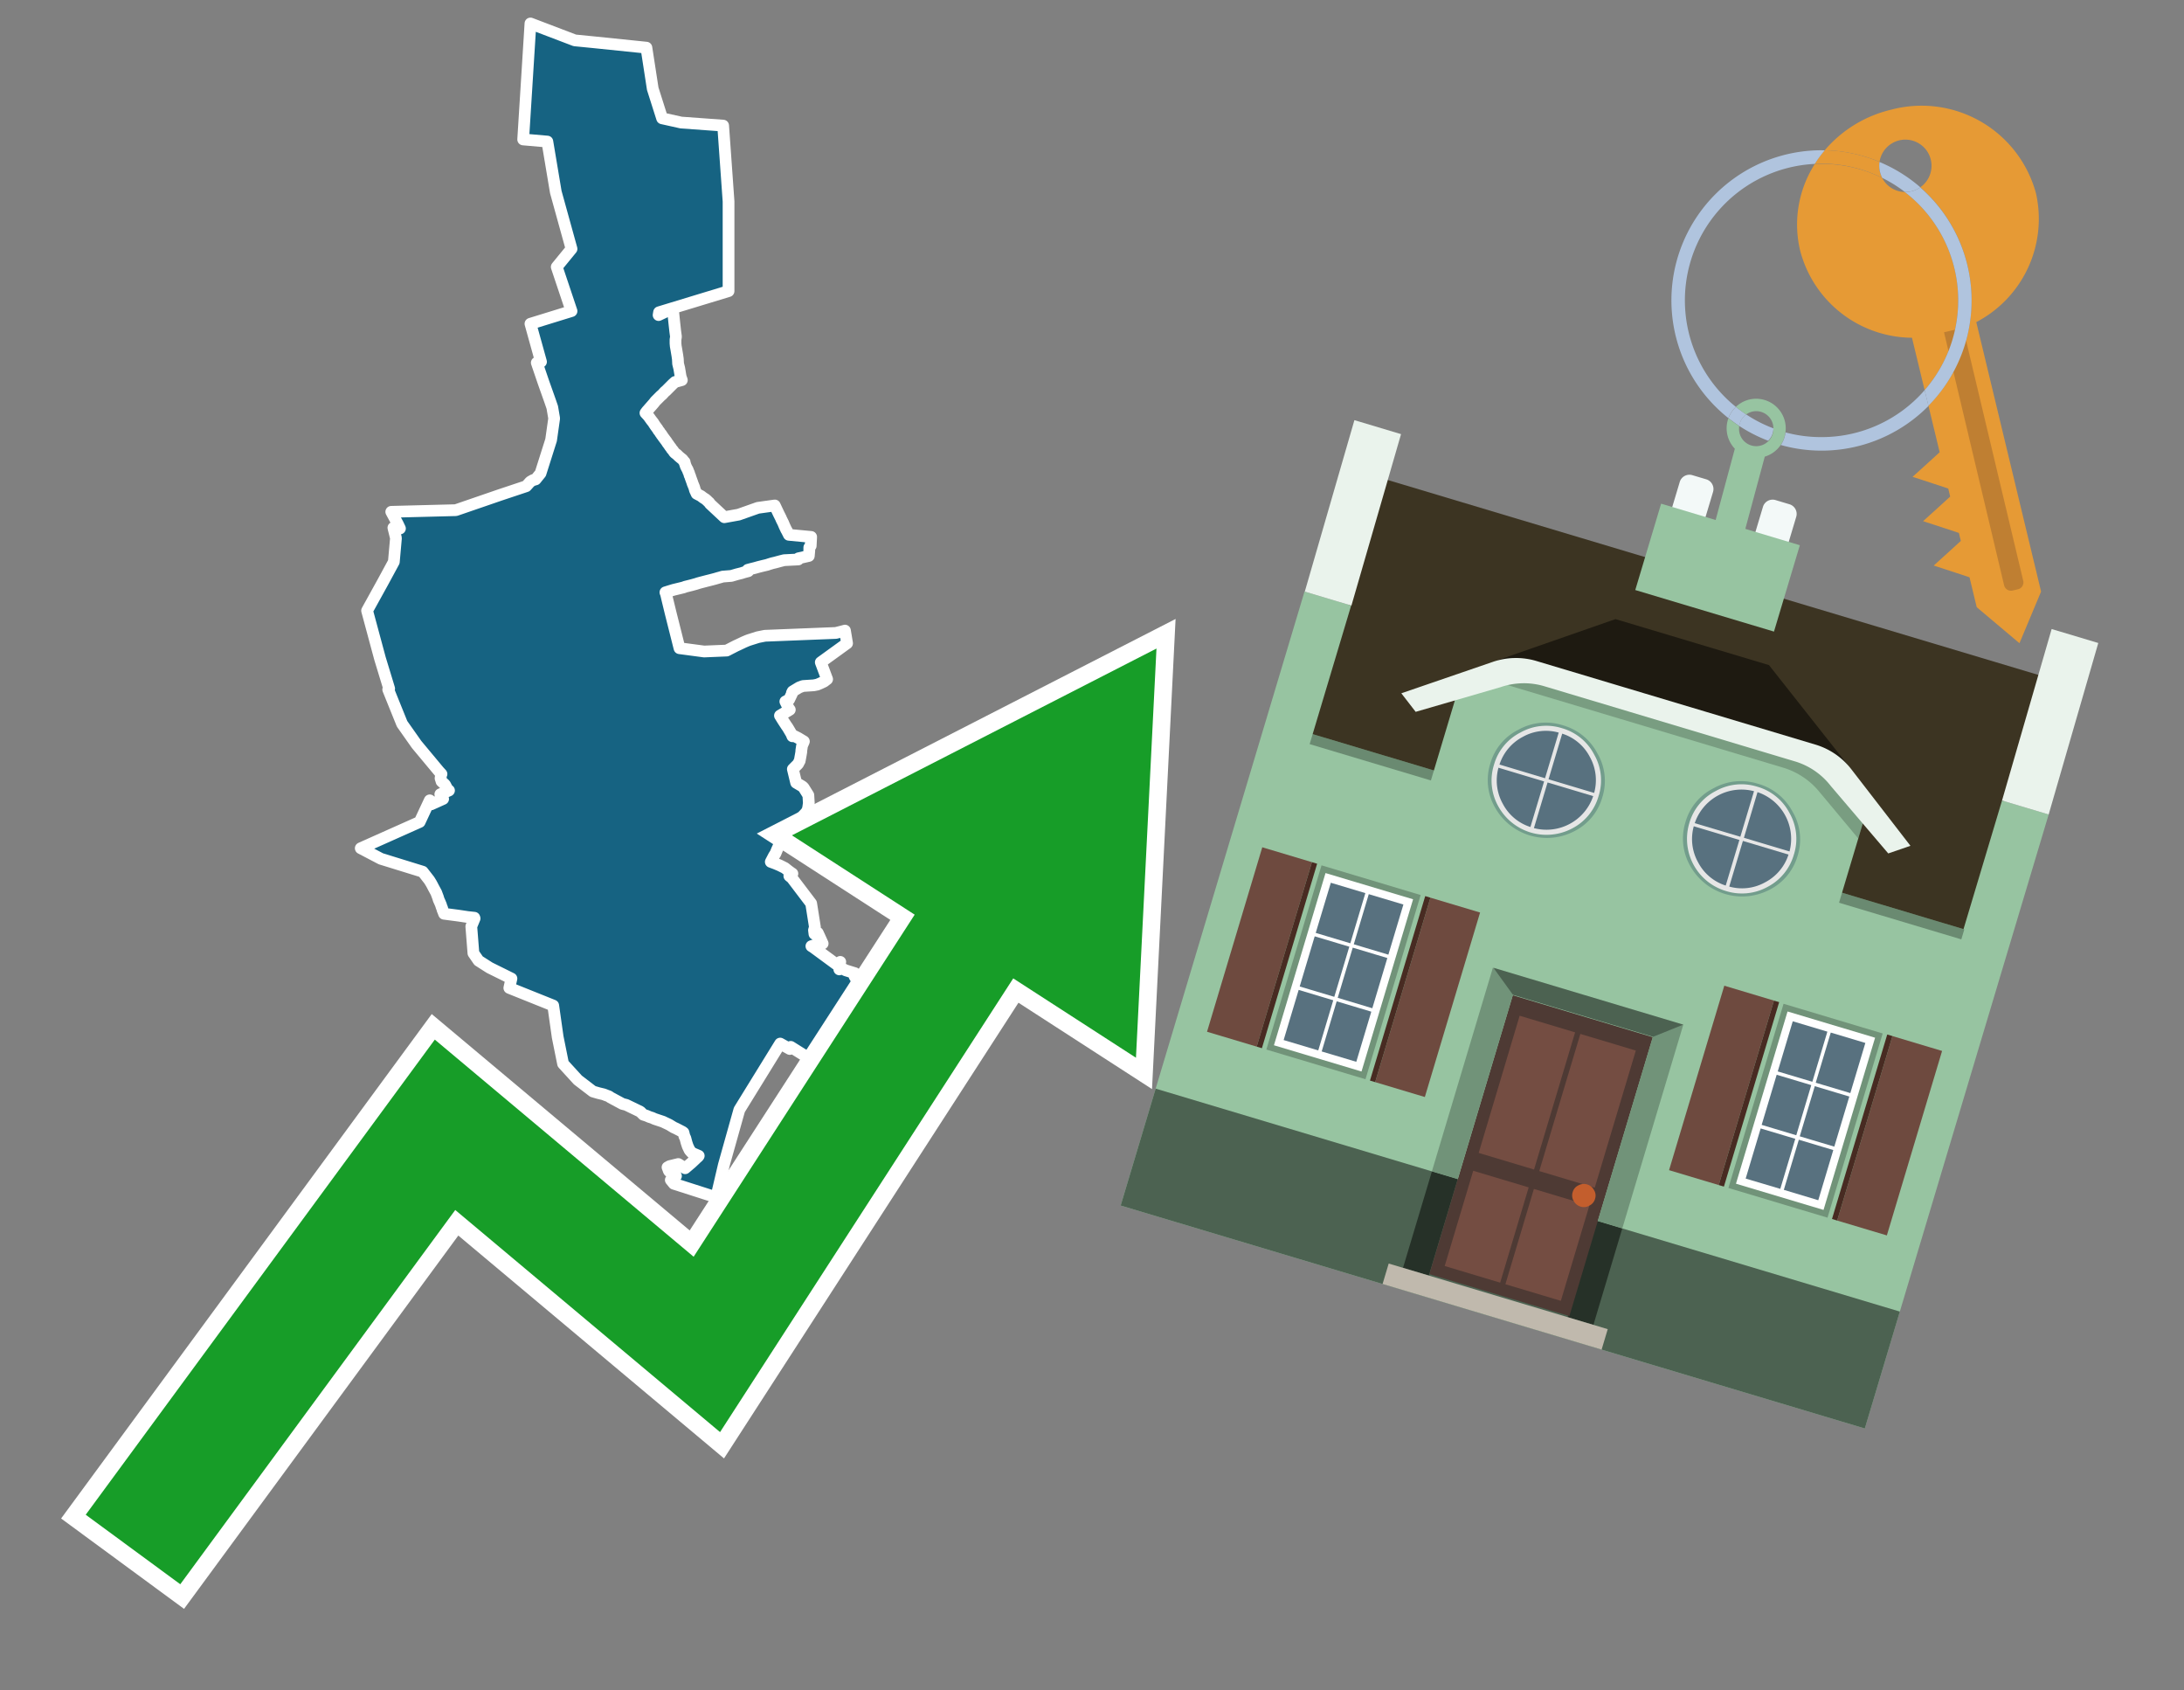 <svg id="Text" xmlns="http://www.w3.org/2000/svg" width="93.05" height="72" viewBox="0 0 93.05 72"><rect x="0" y="0" width="93.05" height="72" fill="#808080" stroke="none"/><polygon points="17.88,35.01 18.31,34.09 18.37,34.14 18.37,34.26 18.88,34.03 18.86,33.99 18.76,33.83 19.13,33.67 19.08,33.64 19.05,33.59 18.96,33.42 18.81,33.28 18.8,33.24 18.77,33.15 18.78,33.09 18.79,33 18.81,32.97 18.7,32.85 17.75,31.71 17.13,30.83 16.54,29.37 16.58,29.33 16.19,28.05 15.64,26.01 16.32,24.78 16.78,23.93 16.87,22.92 16.76,22.48 17.04,22.51 16.95,22.32 16.67,21.8 19.42,21.73 21.31,21.08 22.42,20.71 22.59,20.52 22.64,20.49 22.71,20.45 22.82,20.42 23.03,20.16 23.48,18.74 23.61,17.82 23.53,17.35 23.43,17.06 23.16,16.3 22.87,15.45 23.05,15.41 22.6,13.79 24.35,13.25 23.72,11.37 24.35,10.6 23.68,8.18 23.32,6.03 22.29,5.94 22.6,1 24.49,1.72 25.3,1.8 27.54,2.03 27.81,3.78 28.21,5.04 29.02,5.22 30.81,5.35 31.04,8.58 31.04,12.4 28.08,13.3 28.06,13.42 28.67,13.13 28.67,13.17 28.73,13.76 28.77,14.12 28.8,14.34 28.78,14.47 28.78,14.62 28.79,14.74 28.82,14.91 28.86,15.15 28.88,15.29 28.89,15.49 28.94,15.69 29,16.05 29.05,16.19 28.87,16.24 28.76,16.27 28.66,16.36 28.48,16.54 28.37,16.65 28.33,16.68 28.21,16.81 28.15,16.86 27.92,17.09 27.85,17.18 27.56,17.51 27.5,17.59 27.62,17.72 27.65,17.76 27.75,17.9 27.83,18 27.86,18.05 27.88,18.08 27.92,18.14 27.95,18.18 27.97,18.21 28.01,18.26 28.05,18.33 28.1,18.39 28.13,18.44 28.15,18.47 28.18,18.5 28.19,18.53 28.22,18.56 28.25,18.61 28.31,18.69 28.4,18.81 28.43,18.86 28.49,18.94 28.55,19.03 28.58,19.06 28.62,19.13 28.65,19.16 28.69,19.21 28.72,19.26 28.76,19.3 28.84,19.36 28.87,19.39 28.91,19.43 28.98,19.49 29.03,19.53 29.08,19.57 29.11,19.61 29.14,19.65 29.17,19.68 29.17,19.71 29.18,19.74 29.21,19.83 29.22,19.86 29.24,19.9 29.27,19.96 29.3,20.01 29.31,20.04 29.33,20.1 29.35,20.13 29.37,20.2 29.38,20.24 29.4,20.27 29.42,20.34 29.5,20.56 29.51,20.6 29.53,20.64 29.54,20.67 29.57,20.74 29.58,20.77 29.6,20.84 29.61,20.88 29.63,20.92 29.68,21.03 29.87,21.13 29.92,21.17 29.96,21.2 30.07,21.27 30.1,21.3 30.14,21.33 30.16,21.36 30.2,21.39 30.23,21.42 30.25,21.46 30.86,22.03 31.47,21.92 32.29,21.63 33.01,21.53 33.09,21.7 33.18,21.89 33.27,22.07 33.29,22.12 33.35,22.24 33.37,22.28 33.42,22.4 33.5,22.57 33.52,22.6 33.56,22.68 33.58,22.72 33.61,22.78 34.56,22.87 34.54,23.25 34.48,23.32 34.48,23.46 34.46,23.68 34.02,23.78 34.01,23.83 33.41,23.86 33.25,23.9 33.03,23.96 32.9,23.99 32.77,24.03 32.68,24.06 32.51,24.1 32.31,24.15 32.17,24.19 31.97,24.24 31.86,24.27 31.88,24.33 31.69,24.38 31.6,24.41 31.4,24.46 31.16,24.53 30.79,24.56 30.69,24.59 30.58,24.62 30.48,24.65 30.29,24.7 30.13,24.74 29.86,24.81 29.75,24.84 29.66,24.87 29.48,24.92 29.36,24.95 29.2,24.99 29.12,25.02 29,25.05 28.71,25.12 28.61,25.15 28.48,25.19 28.35,25.23 28.37,25.28 28.39,25.35 28.41,25.44 28.57,26.1 28.95,27.61 30,27.75 30.96,27.71 31.35,27.51 31.48,27.45 31.69,27.35 31.83,27.29 31.91,27.26 32.29,27.14 32.44,27.11 32.59,27.08 35.61,26.96 35.81,26.91 36,26.86 36.09,27.4 34.97,28.21 35.24,28.93 35.11,29.03 34.94,29.11 34.82,29.16 34.67,29.19 34.21,29.22 34.05,29.28 33.77,29.45 33.74,29.51 33.74,29.55 33.62,29.8 33.46,29.88 33.58,30.12 33.61,30.18 33.65,30.23 33.23,30.48 33.36,30.69 33.51,30.92 33.54,30.96 33.59,31.04 33.69,31.21 33.72,31.26 33.76,31.36 33.78,31.32 34,31.43 34.25,31.58 34.22,31.65 34.18,31.74 34.17,31.77 34.16,31.84 34.14,31.97 34.14,32.02 34.12,32.14 34.08,32.36 34.07,32.41 34.05,32.44 34.03,32.48 34.02,32.51 33.99,32.55 33.93,32.61 33.89,32.65 33.84,32.7 33.78,32.76 33.92,33.34 34.14,33.47 34.2,33.51 34.24,33.55 34.44,33.87 34.46,34.21 34.44,34.35 34.42,34.47 34.38,34.55 34.36,34.59 34.12,34.85 33.84,35.05 33.72,35.14 33.65,35.21 33.45,35.49 33.42,35.55 33.39,35.61 33.31,35.77 33.24,35.91 33.22,35.95 33.17,36.05 33.11,36.18 33.04,36.35 32.97,36.46 32.84,36.71 33.03,36.78 33.22,36.86 33.44,36.97 33.59,37.09 33.7,37.17 33.76,37.21 33.67,37.28 33.63,37.31 33.74,37.4 34.56,38.48 34.72,39.49 34.68,39.62 34.7,39.78 34.84,39.73 34.91,39.88 35.05,40.19 34.69,40.26 34.57,40.3 34.65,40.35 35.71,41.13 35.8,40.97 35.79,41.01 35.76,41.08 35.76,41.29 35.87,41.25 36.03,41.33 36.32,41.42 36.42,41.45 36.37,41.49 36.42,41.61 36.6,41.85 36.62,41.88 36.64,41.91 36.62,41.94 36.58,42.02 36.52,42.13 36.5,42.18 36.47,42.23 36.45,42.27 36.43,42.3 36.41,42.34 36.39,42.38 36.33,42.48 36.31,42.52 36.29,42.55 36.25,42.64 36.22,42.69 36.2,42.73 36.16,42.8 36.11,42.89 36.09,42.94 36.06,42.98 36.03,43.04 36.01,43.07 35.98,43.12 35.96,43.17 35.92,43.25 35.89,43.29 35.87,43.34 35.85,43.37 35.81,43.44 35.79,43.48 35.75,43.55 35.73,43.59 35.7,43.64 35.67,43.71 35.63,43.77 35.62,43.8 35.58,43.87 35.55,43.93 35.51,43.99 35.5,44.02 35.44,44.13 35.38,44.23 35.36,44.26 35.3,44.37 35.29,44.4 35.22,44.51 35.21,44.54 35.15,44.64 35.1,44.72 35.07,44.78 35.03,44.86 35.01,44.89 35,44.92 34.97,44.98 34.94,45.03 34.92,45.09 34.9,45.16 34.57,45.13 34.44,45.06 33.69,44.59 33.65,44.68 33.24,44.45 31.5,47.27 30.84,49.62 30.53,50.94 30.52,51 28.71,50.42 28.58,50.26 28.65,50.21 28.69,50.18 28.8,50.09 28.51,49.89 28.49,49.86 28.48,49.82 28.44,49.72 28.53,49.67 28.9,49.58 29.19,49.76 29.46,49.53 29.62,49.38 29.66,49.34 29.75,49.26 29.77,49.23 29.49,49.11 29.45,49.07 29.38,48.99 29.3,48.82 29.25,48.67 29.2,48.48 29.16,48.4 29.12,48.24 29.08,48.21 28.81,48.07 28.7,48.02 28.52,47.91 28.46,47.88 28.31,47.81 28.25,47.78 28.07,47.72 27.89,47.66 27.78,47.61 27.68,47.58 27.54,47.52 27.41,47.48 27.28,47.35 26.68,47.06 26.52,47.02 26,46.74 25.95,46.7 25.84,46.66 25.71,46.61 25.5,46.56 25.26,46.49 24.62,46 23.99,45.31 23.76,44.17 23.57,42.83 21.7,42.08 21.79,41.68 20.86,41.22 20.39,40.92 20.17,40.6 20.08,39.46 20.22,39.12 20.21,39.09 19.93,39.06 19.53,39 18.92,38.92 18.91,38.89 18.89,38.84 18.85,38.74 18.84,38.69 18.81,38.62 18.79,38.55 18.74,38.43 18.69,38.32 18.66,38.22 18.6,38.06 18.59,38.03 18.46,37.79 18.43,37.73 18.37,37.62 18.29,37.49 18.01,37.13 16.23,36.58 15.37,36.13 " fill="#166382" stroke="#fff" stroke-linejoin="round" stroke-width="0.5"/><polygon points="49.272 27.624 33.741 35.58 38.97 38.959 29.553 53.529 18.525 44.281 3.652 64.518 7.681 67.479 19.396 51.538 30.678 60.999 43.169 41.673 48.398 45.053 49.272 27.624" fill="none" stroke="#fff" stroke-miterlimit="10" stroke-width="1.5"/><polygon points="49.272 27.624 33.741 35.58 38.97 38.959 29.553 53.529 18.525 44.281 3.652 64.518 7.681 67.479 19.396 51.538 30.678 60.999 43.169 41.673 48.398 45.053 49.272 27.624" fill="#179d28"/><path d="M80.19,7.577a1.16,1.16,0,0,1-.094-.251,1.114,1.114,0,0,1-.018-.429A6.367,6.367,0,0,0,77.743,6.4a5.269,5.269,0,0,0-.423.577c.1,0,.192-.007.288-.007A5.794,5.794,0,0,1,80.19,7.577Z" fill="#e69a35"/><path d="M77.608,6.4A6.394,6.394,0,0,0,73.64,17.81a1.26,1.26,0,0,1,.317-.48A5.821,5.821,0,0,1,77.32,6.981a5.269,5.269,0,0,1,.423-.577Z" fill="#b0c4de"/><path d="M84.2,13.72a4.962,4.962,0,0,0,2.545-5.48,5.047,5.047,0,0,0-6.179-3.566A5.322,5.322,0,0,0,77.743,6.4a6.367,6.367,0,0,1,2.335.493,1.114,1.114,0,1,1,1.736,1.084,6.392,6.392,0,0,1,.347,9.3l.479,1.985-.438.4-.716.648.92.3.6.2.082.341-.438.4-.716.648.92.3.605.2.082.341-.438.4-.716.649.92.3.605.2.307,1.274,1.821,1.534.921-2.2Z" fill="#e69a35"/><path d="M81.154,8.179a1.115,1.115,0,0,1-.964-.6,5.794,5.794,0,0,0-2.582-.6c-.1,0-.192,0-.288.007a4.783,4.783,0,0,0-.625,3.685,4.962,4.962,0,0,0,4.765,3.715L82,16.617a5.82,5.82,0,0,0-.846-8.438Z" fill="#e69a35"/><path d="M74.1,18.142a6.386,6.386,0,0,0,1.232.63.73.73,0,0,0,.224-.527h0a5.783,5.783,0,0,1-1.159-.593A.733.733,0,0,0,74.1,18.142Z" fill="#b0c4de"/><path d="M74.4,17.652q-.228-.152-.44-.322a1.26,1.26,0,0,0-.317.48c.148.117.3.228.46.332A.733.733,0,0,1,74.4,17.652Z" fill="#b0c4de"/><path d="M74.824,16.984a1.257,1.257,0,0,0-.867.346c.141.114.288.222.44.322a.731.731,0,0,1,1.159.593h0a.732.732,0,1,1-1.463,0,.7.7,0,0,1,.007-.1c-.158-.1-.312-.215-.46-.332a1.258,1.258,0,0,0,.273,1.3l-.979,3.635,1.275.341.98-3.639a1.266,1.266,0,0,0,.681-.5,1.249,1.249,0,0,0,.2-.538,1.328,1.328,0,0,0,.012-.168A1.262,1.262,0,0,0,74.824,16.984Z" fill="#97c4a1"/><path d="M85.974,25.1l-.226.053a.3.3,0,0,1-.362-.223l-2.56-10.777.81-.193L86.2,24.736A.3.3,0,0,1,85.974,25.1Z" fill="#bf7f32"/><path d="M80.1,7.326a1.16,1.16,0,0,0,.094.251,5.833,5.833,0,0,1,.964.6,1.137,1.137,0,0,0,.287-.031,1.108,1.108,0,0,0,.373-.167A6.371,6.371,0,0,0,80.078,6.9,1.114,1.114,0,0,0,80.1,7.326Z" fill="#b0c4de"/><path d="M77.608,18.618a5.836,5.836,0,0,1-1.534-.2,1.24,1.24,0,0,1-.2.537,6.4,6.4,0,0,0,6.291-1.666L82,16.617A5.807,5.807,0,0,1,77.608,18.618Z" fill="#b0c4de"/><path d="M81.814,7.981a1.108,1.108,0,0,1-.373.167,1.137,1.137,0,0,1-.287.031A5.82,5.82,0,0,1,82,16.617l.161.667a6.392,6.392,0,0,0-.347-9.3Z" fill="#b0c4de"/><polygon points="83.79 39.753 55.78 31.364 58.988 20.404 86.964 28.783 83.79 39.753 83.79 39.753" fill="#3c3422" fill-rule="evenodd"/><polygon points="81.705 53.32 87.284 34.692 85.297 34.097 83.656 39.575 55.926 31.269 57.567 25.791 55.579 25.196 47.746 51.348 79.451 60.844 81.705 53.32" fill="#97c4a1" fill-rule="evenodd"/><rect x="69.522" y="21.148" width="0.444" height="28.983" transform="translate(15.592 92.226) rotate(-73.326)" opacity="0.3"/><polygon points="87.284 34.692 85.297 34.097 87.411 26.793 89.398 27.388 87.284 34.692 87.284 34.692" fill="#eaf3ec" fill-rule="evenodd"/><polygon points="57.578 25.794 55.591 25.199 57.705 17.896 59.692 18.491 57.578 25.794 57.578 25.794" fill="#eaf3ec" fill-rule="evenodd"/><polygon points="79.451 60.844 80.943 55.865 49.238 46.369 47.747 51.348 79.451 60.844 79.451 60.844" fill="#4c6251" fill-rule="evenodd"/><path d="M71.566,20.528l-.522,1.743,1.418.425.523-1.744a.432.432,0,0,0-.289-.536l-.593-.177A.431.431,0,0,0,71.566,20.528Z" fill="#f3f9f8" fill-rule="evenodd"/><path d="M75.111,21.589l-.522,1.743,1.418.425.522-1.743a.43.43,0,0,0-.289-.536l-.593-.178A.43.43,0,0,0,75.111,21.589Z" fill="#f3f9f8" fill-rule="evenodd"/><polygon points="75.368 28.329 68.829 26.37 63.807 28.121 78.733 32.591 75.368 28.329" fill="#1e1a11"/><polygon points="78.248 32.422 64.442 28.287 62.236 28.998 60.064 36.247 77.453 41.455 79.651 34.116 78.248 32.422" fill="#97c4a1"/><path d="M77.74,32.516S65.088,28.725,65,28.7l-.938.43,11.892,3.562a3.175,3.175,0,0,1,1.532,1l1.685,2.02.327-1.09Z" fill-rule="evenodd" opacity="0.2"/><path d="M77.35,31.716,65.458,28.154a3.041,3.041,0,0,0-1.854.037l-3.9,1.339.611.79,3.626-1.054a3.045,3.045,0,0,1,1.855-.037l10.673,3.2A3.028,3.028,0,0,1,78,33.477l2.45,2.874.945-.325-2.518-3.26A3.036,3.036,0,0,0,77.35,31.716Z" fill="#eaf3ec"/><polygon points="76.683 23.223 70.773 21.453 69.671 25.132 75.581 26.902 76.683 23.223 76.683 23.223" fill="#97c4a1" fill-rule="evenodd"/><g id="Symbol_9_0_Layer2_0_MEMBER_8_MEMBER_21_MEMBER_0_FILL" data-name="Symbol 9 0 Layer2 0 MEMBER 8 MEMBER 21 MEMBER 0 FILL"><path d="M66.584,30.892a2.39,2.39,0,0,0-1.891.189,2.317,2.317,0,0,0-1.2,1.448A2.345,2.345,0,0,0,63.7,34.4a2.528,2.528,0,0,0,3.367,1.008,2.339,2.339,0,0,0,1.2-1.447,2.313,2.313,0,0,0-.208-1.87A2.394,2.394,0,0,0,66.584,30.892Z" fill="#729d8c"/></g><g id="Symbol_9_0_Layer2_0_MEMBER_8_MEMBER_21_MEMBER_1_FILL" data-name="Symbol 9 0 Layer2 0 MEMBER 8 MEMBER 21 MEMBER 1 FILL"><path d="M66.547,31.016a2.241,2.241,0,0,0-1.769.185,2.213,2.213,0,0,0-1.127,1.376,2.239,2.239,0,0,0,.185,1.768,2.341,2.341,0,0,0,3.145.942,2.234,2.234,0,0,0,1.126-1.376,2.207,2.207,0,0,0-.185-1.768A2.237,2.237,0,0,0,66.547,31.016Z" fill="#e6e6e6"/></g><g id="Symbol_9_0_Layer2_0_MEMBER_8_MEMBER_21_MEMBER_2_MEMBER_0_FILL" data-name="Symbol 9 0 Layer2 0 MEMBER 8 MEMBER 21 MEMBER 2 MEMBER 0 FILL"><path d="M65.787,33.284,63.843,32.7a2.036,2.036,0,0,0,.186,1.539,2.015,2.015,0,0,0,1.175.986Z" fill="#58717f"/></g><g id="Symbol_9_0_Layer2_0_MEMBER_8_MEMBER_21_MEMBER_2_MEMBER_1_FILL" data-name="Symbol 9 0 Layer2 0 MEMBER 8 MEMBER 21 MEMBER 2 MEMBER 1 FILL"><path d="M65.827,33.148l.582-1.944a2.01,2.01,0,0,0-1.523.178,2.037,2.037,0,0,0-1,1.183Z" fill="#58717f"/></g><g id="Symbol_9_0_Layer2_0_MEMBER_8_MEMBER_21_MEMBER_2_MEMBER_2_FILL" data-name="Symbol 9 0 Layer2 0 MEMBER 8 MEMBER 21 MEMBER 2 MEMBER 2 FILL"><path d="M67.878,33.91l-1.943-.582-.582,1.944a2.1,2.1,0,0,0,2.525-1.362Z" fill="#58717f"/></g><g id="Symbol_9_0_Layer2_0_MEMBER_8_MEMBER_21_MEMBER_2_MEMBER_3_FILL" data-name="Symbol 9 0 Layer2 0 MEMBER 8 MEMBER 21 MEMBER 2 MEMBER 3 FILL"><path d="M66.558,31.249l-.582,1.943,1.943.582a2.031,2.031,0,0,0-.186-1.539A2.009,2.009,0,0,0,66.558,31.249Z" fill="#58717f"/></g><g id="Symbol_9_0_Layer2_0_MEMBER_8_MEMBER_21_MEMBER_0_FILL-2" data-name="Symbol 9 0 Layer2 0 MEMBER 8 MEMBER 21 MEMBER 0 FILL"><path d="M74.9,33.384a2.4,2.4,0,0,0-1.891.189,2.316,2.316,0,0,0-1.2,1.448,2.341,2.341,0,0,0,.209,1.87A2.527,2.527,0,0,0,75.387,37.9a2.345,2.345,0,0,0,1.2-1.447,2.314,2.314,0,0,0-.209-1.87A2.389,2.389,0,0,0,74.9,33.384Z" fill="#729d8c"/></g><g id="Symbol_9_0_Layer2_0_MEMBER_8_MEMBER_21_MEMBER_1_FILL-2" data-name="Symbol 9 0 Layer2 0 MEMBER 8 MEMBER 21 MEMBER 1 FILL"><path d="M74.867,33.508a2.239,2.239,0,0,0-1.768.185,2.21,2.21,0,0,0-1.127,1.376,2.316,2.316,0,0,0,1.564,2.883,2.261,2.261,0,0,0,1.765-.173A2.237,2.237,0,0,0,76.428,36.4a2.209,2.209,0,0,0-.185-1.769A2.239,2.239,0,0,0,74.867,33.508Z" fill="#e6e6e6"/></g><g id="Symbol_9_0_Layer2_0_MEMBER_8_MEMBER_21_MEMBER_2_MEMBER_0_FILL-2" data-name="Symbol 9 0 Layer2 0 MEMBER 8 MEMBER 21 MEMBER 2 MEMBER 0 FILL"><path d="M74.107,35.776l-1.943-.582a2.031,2.031,0,0,0,.186,1.539,2.009,2.009,0,0,0,1.175.986Z" fill="#58717f"/></g><g id="Symbol_9_0_Layer2_0_MEMBER_8_MEMBER_21_MEMBER_2_MEMBER_1_FILL-2" data-name="Symbol 9 0 Layer2 0 MEMBER 8 MEMBER 21 MEMBER 2 MEMBER 1 FILL"><path d="M74.148,35.64,74.73,33.7a2.1,2.1,0,0,0-2.525,1.362Z" fill="#58717f"/></g><g id="Symbol_9_0_Layer2_0_MEMBER_8_MEMBER_21_MEMBER_2_MEMBER_2_FILL-2" data-name="Symbol 9 0 Layer2 0 MEMBER 8 MEMBER 21 MEMBER 2 MEMBER 2 FILL"><path d="M76.2,36.4l-1.943-.582-.582,1.944a2.015,2.015,0,0,0,1.523-.178A2.036,2.036,0,0,0,76.2,36.4Z" fill="#58717f"/></g><g id="Symbol_9_0_Layer2_0_MEMBER_8_MEMBER_21_MEMBER_2_MEMBER_3_FILL-2" data-name="Symbol 9 0 Layer2 0 MEMBER 8 MEMBER 21 MEMBER 2 MEMBER 3 FILL"><path d="M74.879,33.741,74.3,35.684l1.943.582a2.1,2.1,0,0,0-1.361-2.525Z" fill="#58717f"/></g><polygon points="51.426 43.946 53.542 44.58 55.896 36.723 53.78 36.089 51.426 43.946 51.426 43.946" fill="#6e4a3f" fill-rule="evenodd"/><polygon points="53.542 44.58 53.764 44.647 56.117 36.789 55.896 36.723 53.542 44.58 53.542 44.58" fill="#482b22" fill-rule="evenodd"/><polygon points="60.706 46.726 58.59 46.092 60.943 38.235 63.059 38.868 60.706 46.726 60.706 46.726" fill="#6e4a3f" fill-rule="evenodd"/><polygon points="58.59 46.092 58.368 46.026 60.722 38.168 60.943 38.235 58.59 46.092 58.59 46.092" fill="#482b22" fill-rule="evenodd"/><rect x="53.146" y="39.209" width="8.19" height="4.408" transform="translate(1.145 84.365) rotate(-73.326)" fill="#719379"/><polygon points="60.205 38.304 56.474 37.187 54.277 44.522 58.008 45.639 60.205 38.304 60.205 38.304" fill="#fff" fill-rule="evenodd"/><path d="M59.792,38.527l-.64,2.136-1.474-.442.639-2.135,1.475.441Zm-1.621-.485-.64,2.136-1.474-.442L56.7,37.6l1.474.442Zm-2.158,1.84,1.475.441-.64,2.136-1.474-.441.639-2.136Zm-.683,2.282,1.474.441-.639,2.136L54.69,44.3l.64-2.135Zm.981,2.621.639-2.136,1.475.442-.64,2.135-1.474-.441Zm2.158-1.84L56.994,42.5l.64-2.136,1.474.442-.639,2.136Z" fill="#58717f" fill-rule="evenodd"/><polygon points="80.39 52.621 78.274 51.988 80.628 44.13 82.743 44.764 80.39 52.621 80.39 52.621" fill="#6e4a3f" fill-rule="evenodd"/><polygon points="78.274 51.988 78.053 51.921 80.406 44.064 80.628 44.13 78.274 51.988 78.274 51.988" fill="#482b22" fill-rule="evenodd"/><polygon points="71.111 49.842 73.227 50.476 75.58 42.619 73.464 41.985 71.111 49.842 71.111 49.842" fill="#6e4a3f" fill-rule="evenodd"/><polygon points="73.227 50.476 73.448 50.542 75.802 42.685 75.58 42.619 73.227 50.476 73.227 50.476" fill="#482b22" fill-rule="evenodd"/><rect x="72.83" y="45.105" width="8.19" height="4.408" transform="translate(9.534 107.426) rotate(-73.326)" fill="#719379"/><polygon points="76.159 43.083 79.889 44.2 77.692 51.535 73.962 50.418 76.159 43.083 76.159 43.083" fill="#fff" fill-rule="evenodd"/><path d="M76.381,43.5l1.475.442-.64,2.135-1.475-.441.64-2.136ZM78,43.981l1.474.442-.64,2.136-1.474-.442L78,43.981Zm.791,2.724-.64,2.135L76.679,48.4l.64-2.136,1.474.442Zm-.684,2.282-.639,2.135L76,50.68l.64-2.135,1.474.442Zm-2.26,1.65L74.375,50.2l.639-2.135,1.475.441-.64,2.136Zm-.791-2.724.64-2.135,1.474.441-.639,2.136-1.475-.442Z" fill="#58717f" fill-rule="evenodd"/><polygon points="67.888 56.431 69.118 52.323 68.019 51.994 66.789 56.102 67.888 56.431 67.888 56.431" fill="#263128" fill-rule="evenodd"/><polygon points="60.877 54.331 62.108 50.223 61.007 49.894 59.776 54.002 60.877 54.331 60.877 54.331" fill="#263128" fill-rule="evenodd"/><g id="Symbol_9_0_Layer2_0_MEMBER_8_MEMBER_12_MEMBER_0_FILL" data-name="Symbol 9 0 Layer2 0 MEMBER 8 MEMBER 12 MEMBER 0 FILL"><path d="M70.418,44.178l-5.965-1.786L60.9,54.27l5.964,1.786Z" fill="#4e3a34"/></g><g id="Symbol_9_0_Layer2_0_MEMBER_8_MEMBER_12_MEMBER_1_MEMBER_0_FILL" data-name="Symbol 9 0 Layer2 0 MEMBER 8 MEMBER 12 MEMBER 1 MEMBER 0 FILL"><path d="M65.358,49.815l1.75-5.843-2.363-.708L63,49.107Z" fill="#744d42"/></g><g id="Symbol_9_0_Layer2_0_MEMBER_8_MEMBER_12_MEMBER_1_MEMBER_1_FILL" data-name="Symbol 9 0 Layer2 0 MEMBER 8 MEMBER 12 MEMBER 1 MEMBER 1 FILL"><path d="M67.331,44.039l-1.75,5.842,2.364.708,1.75-5.842Z" fill="#744d42"/></g><g id="Symbol_9_0_Layer2_0_MEMBER_8_MEMBER_12_MEMBER_2_MEMBER_0_FILL" data-name="Symbol 9 0 Layer2 0 MEMBER 8 MEMBER 12 MEMBER 2 MEMBER 0 FILL"><path d="M63.915,54.633l1.215-4.058-2.363-.707-1.215,4.057Z" fill="#744d42"/></g><g id="Symbol_9_0_Layer2_0_MEMBER_8_MEMBER_12_MEMBER_2_MEMBER_1_FILL" data-name="Symbol 9 0 Layer2 0 MEMBER 8 MEMBER 12 MEMBER 2 MEMBER 1 FILL"><path d="M66.5,55.407l1.215-4.057-2.363-.708L64.138,54.7Z" fill="#744d42"/></g><g id="Symbol_9_0_Layer2_0_MEMBER_8_MEMBER_13_FILL" data-name="Symbol 9 0 Layer2 0 MEMBER 8 MEMBER 13 FILL"><path d="M67.959,51.058a.439.439,0,0,0-.045-.367.487.487,0,0,0-.669-.2.445.445,0,0,0-.239.282.457.457,0,0,0,.041.378.481.481,0,0,0,.293.242.459.459,0,0,0,.377-.042A.453.453,0,0,0,67.959,51.058Z" fill="#c35e2d"/></g><g id="Symbol_9_0_Layer2_0_MEMBER_8_MEMBER_14_FILL" data-name="Symbol 9 0 Layer2 0 MEMBER 8 MEMBER 14 FILL"><path d="M64.557,42.047l-.951-.833-2.6,8.68,1.1.329Z" fill="#719379"/></g><g id="Symbol_9_0_Layer2_0_MEMBER_8_MEMBER_15_FILL" data-name="Symbol 9 0 Layer2 0 MEMBER 8 MEMBER 15 FILL"><path d="M71.718,43.643l-1.2.19L68.072,52.01l1.046.313Z" fill="#719379"/></g><g id="Symbol_9_0_Layer2_0_MEMBER_8_MEMBER_16_FILL" data-name="Symbol 9 0 Layer2 0 MEMBER 8 MEMBER 16 FILL"><path d="M63.627,41.22l.836,1.156,5.961,1.786,1.294-.519Z" fill="#4c6251"/></g><polygon points="58.905 54.69 59.166 53.819 68.498 56.614 68.237 57.485 58.905 54.69 58.905 54.69" fill="#c0b9ad" fill-rule="evenodd"/></svg>